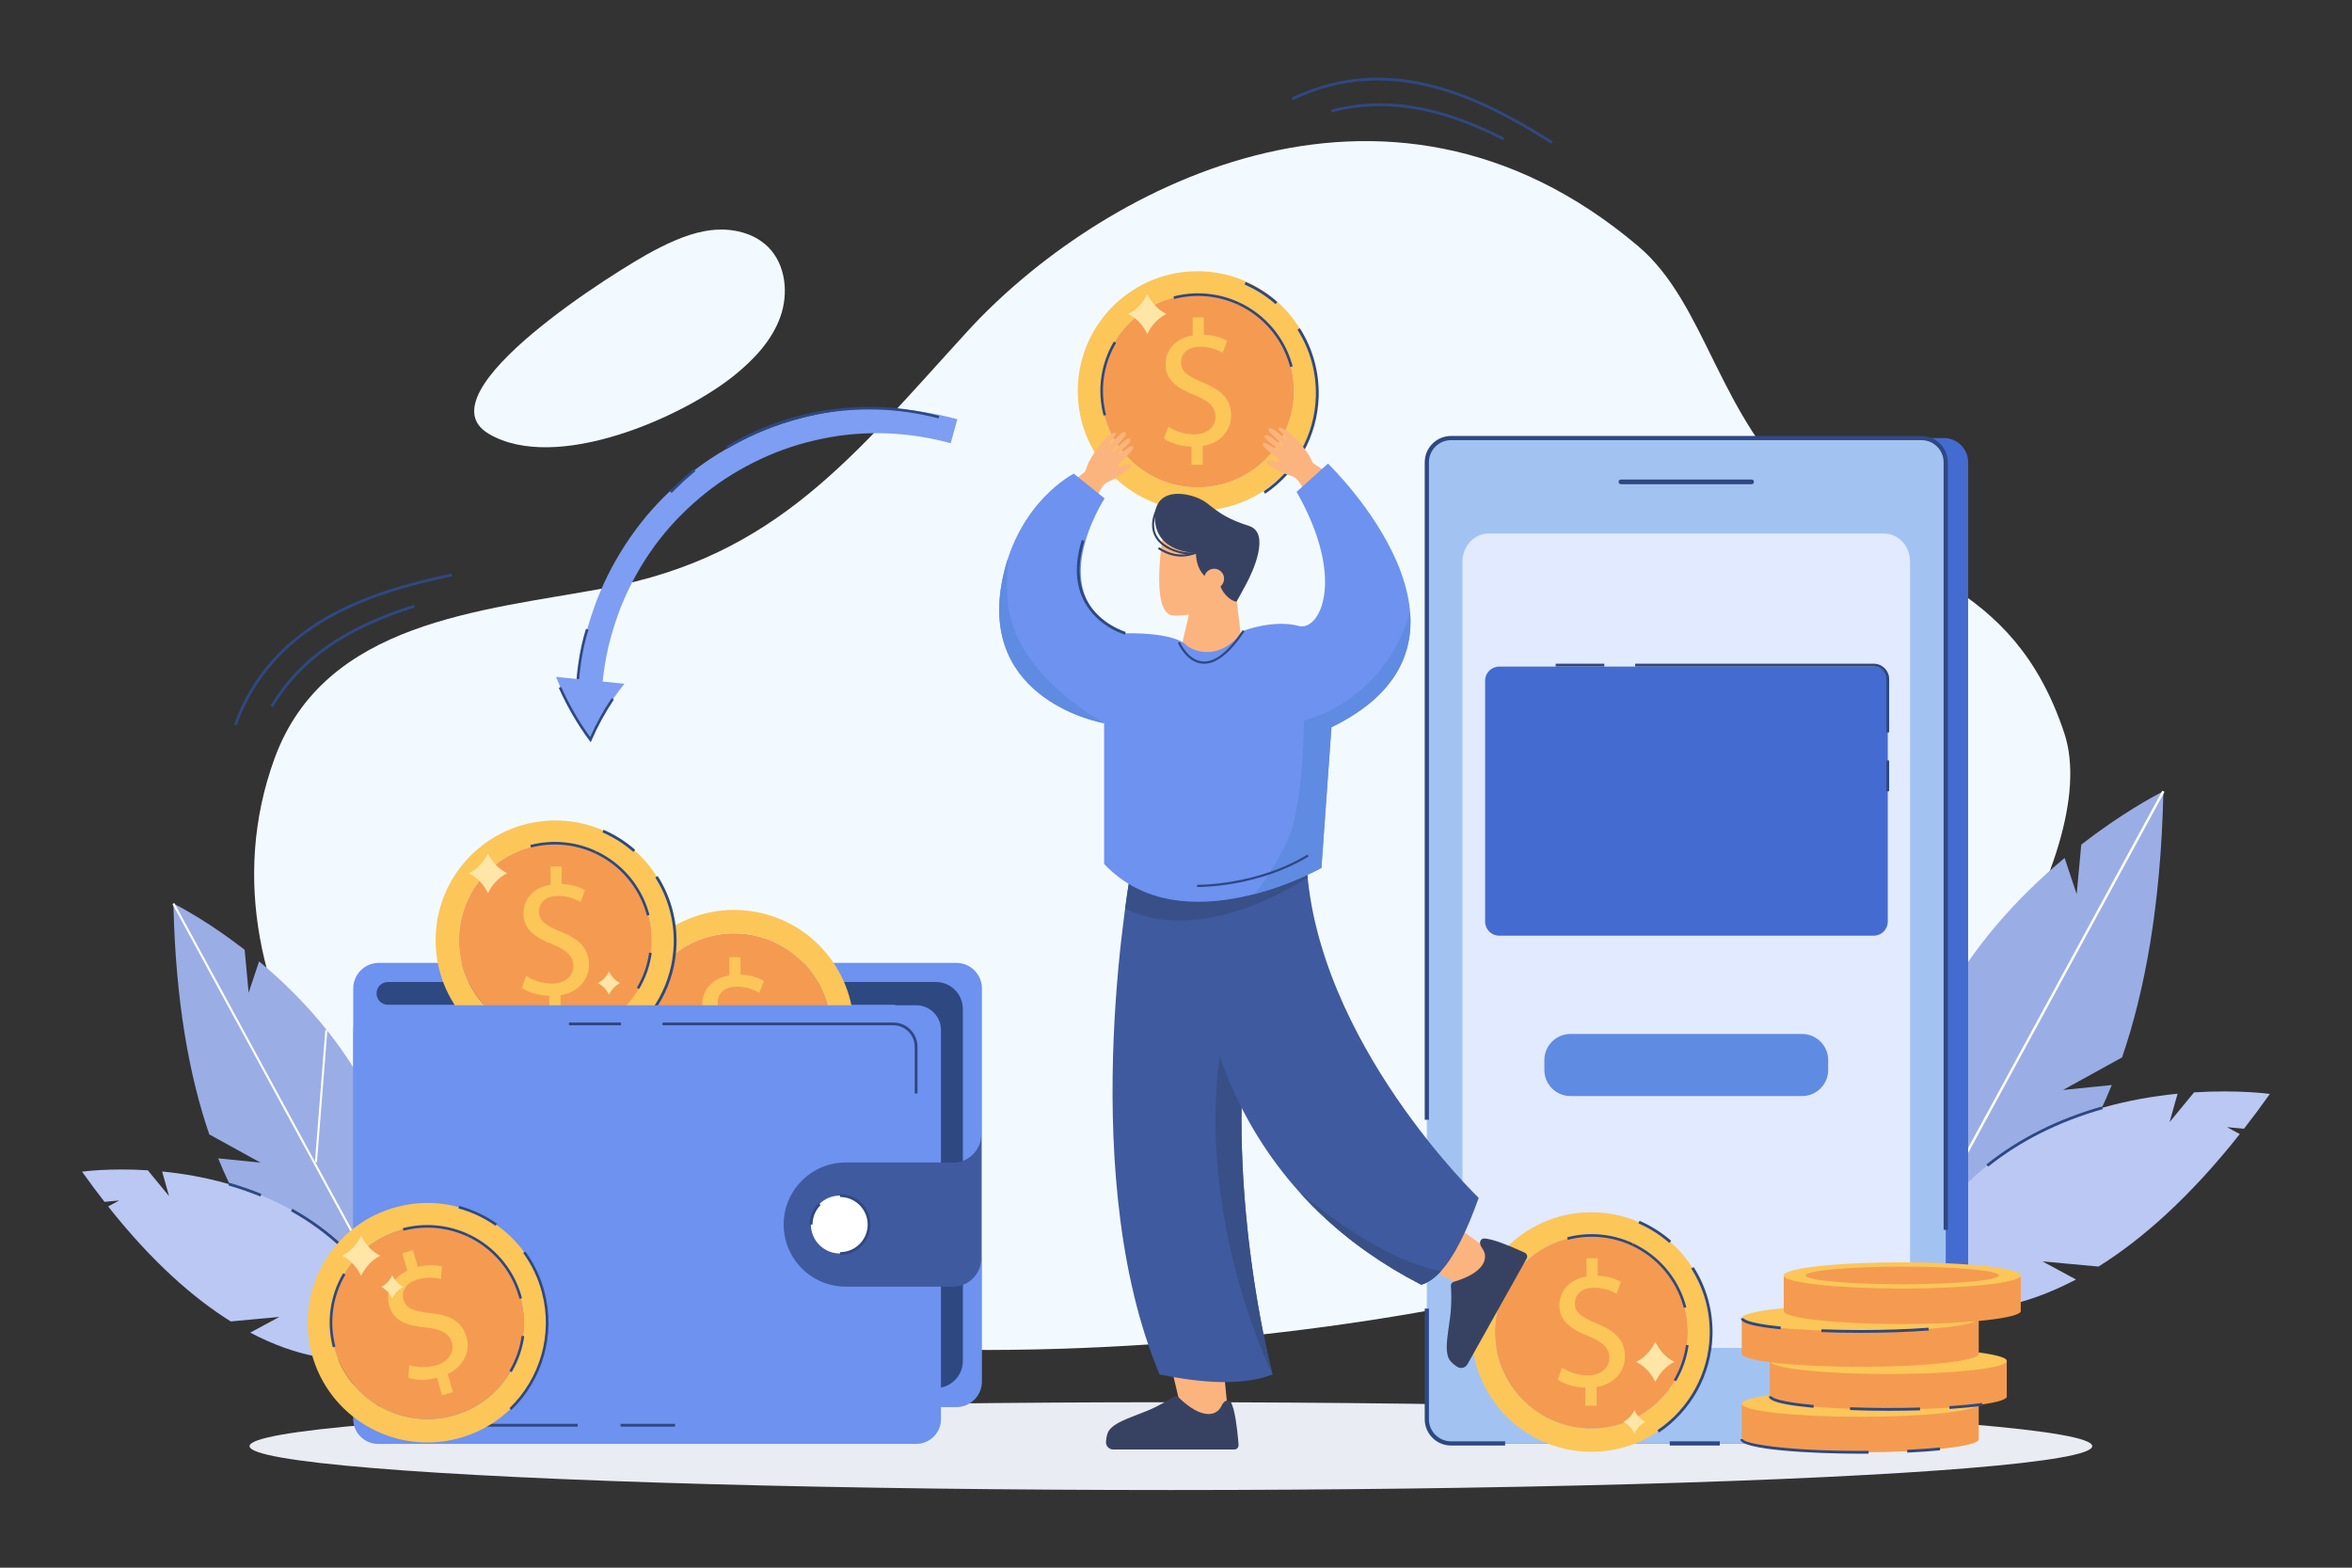 <?xml version="1.0" encoding="utf-8"?>
<!-- Generator: Adobe Illustrator 27.5.0, SVG Export Plug-In . SVG Version: 6.00 Build 0)  --><svg style="enable-background:new 0 0 900 600;" version="1.1" viewBox="0 0 900 600" x="0px" xml:space="preserve" xmlns="http://www.w3.org/2000/svg" xmlns:xlink="http://www.w3.org/1999/xlink" y="0px">
<rect x="0" y="0" width="900" height="600" fill="#333333" stroke="none"/>
<g id="Layer_2">


</g>
<g id="Layer_1">
<g>
<g>
<g>
<ellipse cx="448.046" cy="553.478" rx="352.561" ry="16.8" style="fill:#E9ECF2;"/>
</g>
</g>
<g>
<g>
<path d="M215.368,496.737c-61.182-18.968-144-113.855-110.345-206.361      c19.147-52.629,79.265-56.55,126.521-65.293c65.667-12.15,95.225-50.789,138.719-98.346      c48.598-53.137,158.976-115.212,256.605-32.504c26.292,22.273,30.478,65.345,64.403,95.582      c34.117,30.408,78.606,30.545,98.629,90.749c15.6,46.906-51.561,144.497-97.07,173.583      C608.659,507.94,353.333,539.509,215.368,496.737z" style="fill:#F3FAFF;"/>
</g>
</g>
<g>
<g>
<g>
<g>
<g>
<g>
<g>
<g>
<path d="M827.829,302.848c-0.008,0.348-0.017,0.688-0.025,1.036            c-0.977,42.534-7.068,75.41-15.792,100.818l-22.597,12.462l18.145-1.843l0.518-0.051            c-11.247,27.838-25.706,45.448-39.077,56.559c-8.317,6.932-16.217,11.341-22.656,14.127            c-0.425,0.187-0.841,0.365-1.257,0.535c-1.036,0.433-2.039,0.815-2.99,1.164h-12.071c-0.136-0.569-0.263-1.13-0.382-1.699            c-0.085-0.357-0.161-0.714-0.229-1.07c-0.11-0.467-0.204-0.943-0.297-1.41c-11.358-55.565,8.86-98.355,33.912-128.299            c0.068-0.102,0.153-0.195,0.246-0.297c8.716-10.389,18.018-19.233,26.759-26.513l4.613,13.83l1.758-18.944            c15.181-11.783,27.643-18.468,30.701-20.04C827.583,302.966,827.829,302.848,827.829,302.848z" style="fill:#9AADE5;"/>
</g>
</g>
</g>
</g>
</g>
</g>
<g>
<g>
<g>
<g>
<g>
<g>
<g>
<polygon points="828.245,303.068 827.803,303.884 800.373,354.353 799.88,355.245              792.405,369.006 792.15,369.465 768.305,413.333 768.271,413.392 729.415,484.886 728.829,485.957 727.903,487.655              726.849,487.655 727.767,485.957 729.117,483.476 767.464,412.925 768.177,411.617 827.107,303.213 827.43,302.618                         " style="fill:#FFFFFF;"/>
</g>
</g>
</g>
</g>
</g>
</g>
</g>
<g>
<g>
<g>
<g>
<g>
<g>

</g>
</g>
</g>
</g>
</g>
</g>
<g>
<g>
<g>
<g>
<g>
<g>

</g>
</g>
</g>
</g>
</g>
</g>
<g>
<g>
<g>
<g>
<g>
<g>

</g>
</g>
</g>
</g>
</g>
</g>
<g>
<g>
<g>
<g>
<g>
<g>
<path d="M724.695,496.805c0,0,27.828,14.975,69.689-7.105l-12.836-6.935l21.441,1.987            c16.424-10.255,34.697-26.238,54.082-50.716l-4.899-2.643l6.5,0.599c3.271-4.186,6.573-8.619,9.903-13.31            c0,0-11.865-1.682-29.01-0.602l-9.367,11.387l3.055-10.871C798.129,422.059,746.444,437.662,724.695,496.805z" style="fill:#BAC8F3;"/>
</g>
</g>
</g>
</g>
</g>
</g>
<g>
<g>
<g>
<g>
<g>
<g>
<g>

</g>
</g>
</g>
</g>
</g>
</g>
</g>
<g>
<g>
<g>
<g>
<g>
<g>

</g>
</g>
</g>
</g>
</g>
</g>
<g>
<g>
<g>
<g>
<g>
<g>

</g>
</g>
</g>
</g>
</g>
</g>
<g>
<g>
<g>
<g>
<g>
<g>
<g>
<path d="M760.773,446.511l-0.67-0.838c12.436-9.939,27.334-17.419,44.282-22.23l0.293,1.032             C787.869,429.248,773.097,436.661,760.773,446.511z" style="fill:#2E4882;"/>
</g>
</g>
</g>
</g>
</g>
</g>
</g>
</g>
<g>
<g>
<g>
<g>
<path d="M753.109,176.925v366.25c0,5.114-4.138,9.263-9.263,9.263H563.82         c-5.114,0-9.263-4.149-9.263-9.263v-366.25c0-5.125,4.149-9.263,9.263-9.263h180.027         C748.971,167.662,753.109,171.8,753.109,176.925z" style="fill:#446BD0;"/>
</g>
</g>
</g>
</g>
<g>
<g>
<g>
<g>
<path d="M744.533,176.925v366.25c0,5.114-4.138,9.263-9.263,9.263H555.243         c-5.114,0-9.263-4.149-9.263-9.263v-366.25c0-5.125,4.149-9.263,9.263-9.263H735.27         C740.394,167.662,744.533,171.8,744.533,176.925z" style="fill:#A2C3F2;"/>
</g>
</g>
</g>
</g>
<g>
<g>
<g>
<g>
<path d="M730.897,214.902v290.296c0,5.912-4.486,10.704-10.019,10.704H569.634         c-5.533,0-10.018-4.793-10.018-10.704V214.902c0-5.912,4.485-10.704,10.018-10.704h151.245         C726.412,204.198,730.897,208.99,730.897,214.902z" style="fill:#E1EAFF;"/>
</g>
</g>
</g>
</g>
<g>
<g>
<g>
<g>
<g>
<g>
<path d="M670.274,185.317h-50.03c-0.493,0-0.893-0.4-0.893-0.893c0-0.493,0.4-0.893,0.893-0.893           h50.03c0.493,0,0.893,0.4,0.893,0.893C671.167,184.917,670.767,185.317,670.274,185.317z" style="fill:#2E4882;"/>
</g>
</g>
</g>
</g>
</g>
</g>
<g>
<g>
<g>
<path d="M689.588,419.492h-88.662c-5.483,0-9.969-4.486-9.969-9.969v-3.818        c0-5.483,4.486-9.969,9.969-9.969h88.662c5.483,0,9.969,4.486,9.969,9.969v3.818        C699.557,415.006,695.071,419.492,689.588,419.492z" style="fill:#608BE2;"/>
</g>
</g>
</g>
<g>
<g>
<g>
<g>

</g>
</g>
</g>
</g>
<g>
<g>
<g>
<g>
<path d="M573.649,358.11h143.348c2.951,0,5.365-2.414,5.365-5.365v-92.256         c0-2.951-2.414-5.365-5.365-5.365H573.649c-2.951,0-5.365,2.414-5.365,5.365v92.256         C568.283,355.696,570.698,358.11,573.649,358.11z" style="fill:#446BD0;"/>
</g>
</g>
</g>
<g>
<g>
<g>
<g>
<g>
<g>

</g>
</g>
</g>
</g>
</g>
<g>
<g>
<g>
<g>
<g>

</g>
</g>
</g>
</g>
</g>
<g>
<g>
<g>
<g>
<g>

</g>
</g>
</g>
</g>
</g>
<g>
<g>
<g>
<g>
<g>

</g>
</g>
</g>
</g>
</g>
</g>
<g>
<g>
<g>
<g>
<g>
<g>

</g>
</g>
</g>
</g>
</g>
</g>
<g>
<g>
<g>
<g>
<g>
<g>

</g>
</g>
</g>
</g>
</g>
</g>
<g>
<g>
<g>
<g>
<g>

</g>
</g>
</g>
</g>
<g>
<g>
<g>
<g>

</g>
</g>
</g>
</g>
<g>
<g>
<g>
<g>

</g>
</g>
</g>
</g>
</g>
</g>
<g>
<g>
<g>
<g>
<g>
<path d="M745.337,470.709h-1.608V176.925c0-4.664-3.794-8.459-8.458-8.459H555.242          c-4.664,0-8.458,3.795-8.458,8.459v251.631h-1.608V176.925c0-5.551,4.516-10.067,10.067-10.067H735.27          c5.551,0,10.067,4.516,10.067,10.067V470.709z" style="fill:#2E4882;"/>
</g>
</g>
</g>
<g>
<g>
<g>
<path d="M575.945,553.243h-20.703c-5.551,0-10.067-4.517-10.067-10.068V500.82h1.608v42.355          c0,4.664,3.794,8.46,8.458,8.46h20.703V553.243z" style="fill:#2E4882;"/>
</g>
</g>
</g>
<g>
<g>
<g>
<rect height="1.608" style="fill:#2E4882;" width="19.162" x="638.925" y="551.635"/>
</g>
</g>
</g>
</g>
</g>
<g>
<g>
<g>
<g>
<g>
<path d="M757.2,550.823c0,2.766-20.316,5.018-45.371,5.018c-25.055,0-45.371-2.251-45.371-5.018          c0-0.054,0.011-0.096,0.021-0.15V537.11h90.689v13.53C757.189,550.705,757.2,550.758,757.2,550.823z" style="fill:#F49B51;"/>
</g>
</g>
<g>
<g>
<ellipse cx="711.826" cy="537.235" rx="45.369" ry="5.017" style="fill:#FCC659;"/>
</g>
</g>
</g>
<g>
<g>
<g>
<path d="M767.921,534.46c0,2.766-20.316,5.017-45.371,5.017c-25.055,0-45.371-2.251-45.371-5.017          c0-0.054,0.011-0.096,0.021-0.15v-13.562h90.689v13.53C767.91,534.342,767.921,534.396,767.921,534.46z" style="fill:#F49B51;"/>
</g>
</g>
<g>
<g>
<ellipse cx="722.547" cy="520.872" rx="45.369" ry="5.017" style="fill:#FCC659;"/>
</g>
</g>
</g>
<g>
<g>
<g>
<path d="M757.2,518.097c0,2.766-20.316,5.017-45.371,5.017c-25.055,0-45.371-2.251-45.371-5.017          c0-0.054,0.011-0.096,0.021-0.15v-13.562h90.689v13.53C757.189,517.979,757.2,518.033,757.2,518.097z" style="fill:#F49B51;"/>
</g>
</g>
<g>
<g>
<ellipse cx="711.826" cy="504.509" rx="45.369" ry="5.017" style="fill:#FCC659;"/>
</g>
</g>
</g>
<g>
<g>
<g>
<g>
<path d="M711.834,556.373c-18.454,0-45.908-1.479-45.908-5.554h1.072           c0,1.564,15.399,4.482,44.836,4.482c1.07,0,2.132-0.004,3.183-0.013l0.008,1.072           C713.972,556.369,712.906,556.373,711.834,556.373z" style="fill:#2E4882;"/>
</g>
</g>
</g>
<g>
<g>
<g>
<path d="M729.821,555.963l-0.05-1.07c4.594-0.221,8.806-0.521,12.521-0.895l0.107,1.066           C738.665,555.439,734.435,555.742,729.821,555.963z" style="fill:#2E4882;"/>
</g>
</g>
</g>
</g>
<g>
<g>
<g>
<g>
<path d="M693.925,538.804c-17.05-1.552-17.05-3.701-17.05-4.408h1.072           c0,0.522,2.888,2.14,16.074,3.34L693.925,538.804z" style="fill:#2E4882;"/>
</g>
</g>
</g>
<g>
<g>
<g>
<path d="M722.783,539.949c-5.101,0-10.11-0.093-14.889-0.276l0.042-1.072           c8.535,0.329,17.971,0.367,26.765,0.1l0.031,1.072C730.838,539.89,726.818,539.949,722.783,539.949z" style="fill:#2E4882;"/>
</g>
</g>
</g>
<g>
<g>
<g>
<path d="M745.995,539.244l-0.071-1.07c4.838-0.318,9.058-0.73,12.542-1.223l0.151,1.062           C755.106,538.509,750.86,538.923,745.995,539.244z" style="fill:#2E4882;"/>
</g>
</g>
</g>
</g>
<g>
<g>
<g>
<g>
<path d="M681.322,508.782c-15.121-1.542-15.121-3.49-15.121-4.222h1.072           c0,0.017,0.385,1.752,14.158,3.157L681.322,508.782z" style="fill:#2E4882;"/>
</g>
</g>
</g>
<g>
<g>
<g>
<path d="M712.107,510.113c-5.216,0-10.318-0.096-15.161-0.287l0.042-1.072           c4.83,0.191,9.917,0.287,15.119,0.287c9.311,0,18.253-0.31,25.86-0.896l0.082,1.068           C730.415,509.802,721.445,510.113,712.107,510.113z" style="fill:#2E4882;"/>
</g>
</g>
</g>
</g>
<g>
<g>
<g>
<path d="M773.281,501.734c0,2.766-20.316,5.017-45.371,5.017c-25.055,0-45.371-2.251-45.371-5.017          c0-0.054,0.011-0.096,0.021-0.15v-13.562h90.689v13.53C773.271,501.616,773.281,501.67,773.281,501.734z" style="fill:#F49B51;"/>
</g>
</g>
<g>
<g>
<ellipse cx="727.908" cy="488.146" rx="45.369" ry="5.017" style="fill:#FCC659;"/>
</g>
</g>
<g>
<g>
<path d="M764.862,488.146c0,1.863-16.545,3.374-36.954,3.374c-20.409,0-36.955-1.511-36.955-3.374          c0-1.864,16.545-3.374,36.955-3.374C748.317,484.772,764.862,486.283,764.862,488.146z" style="fill:#F49B51;"/>
</g>
</g>
</g>
</g>
<g>
<g>
<g>
<path d="M610.186,463.984c-25.298-0.691-46.364,19.262-47.055,44.57         c-0.691,25.298,19.262,46.374,44.57,47.056c25.298,0.691,46.374-19.262,47.055-44.57         C655.446,485.741,635.494,464.675,610.186,463.984z M645.82,510.799c-0.269,9.847-4.357,19.003-11.517,25.778         c-7.15,6.776-16.507,10.365-26.364,10.096c-20.327-0.557-36.422-17.544-35.865-37.88c0.269-9.847,4.348-19.003,11.507-25.778         c6.901-6.536,15.864-10.106,25.337-10.106c0.346,0,0.681,0.01,1.027,0.019c20.001,0.538,35.884,16.987,35.884,36.863         C645.83,510.128,645.83,510.463,645.82,510.799z" style="fill:#FCC659;"/>
</g>
</g>
<g>
<g>
<path d="M645.831,509.792c0,0.336,0,0.672-0.01,1.008c-0.269,9.847-4.357,19.003-11.517,25.779         c-7.15,6.776-16.508,10.365-26.365,10.097c-20.328-0.557-36.423-17.544-35.866-37.882         c0.269-9.847,4.348-19.003,11.508-25.779c6.901-6.536,15.865-10.106,25.338-10.106c0.346,0,0.681,0.01,1.027,0.019         C629.947,473.465,645.831,489.915,645.831,509.792z" style="fill:#F49B51;"/>
</g>
</g>
<g>
<g>
<g>
<path d="M606.609,538.009v-6.941c-3.986-0.068-8.109-1.306-10.514-3.023l1.649-4.604          c2.474,1.649,6.047,2.955,9.896,2.955c4.88,0,8.178-2.818,8.178-6.734c0-3.78-2.68-6.117-7.765-8.178          c-7.01-2.75-11.339-5.911-11.339-11.89c0-5.703,4.055-10.033,10.377-11.064v-6.941h4.26v6.666          c4.123,0.137,6.941,1.237,8.934,2.405l-1.719,4.535c-1.443-0.824-4.26-2.336-8.659-2.336c-5.292,0-7.285,3.161-7.285,5.91          c0,3.574,2.543,5.36,8.522,7.834c7.078,2.887,10.652,6.46,10.652,12.576c0,5.429-3.78,10.515-10.858,11.683v7.147H606.609z" style="fill:#FCC659;"/>
</g>
</g>
</g>
<g>
<g>
<path d="M644.315,500.565c-0.077-0.3-0.163-0.599-0.249-0.896         c-2.926-10.114-10.055-18.438-19.576-22.896l0.424-0.906c9.782,4.582,17.107,13.134,20.096,23.465         c0.105,0.368,0.194,0.675,0.274,0.984L644.315,500.565z" style="fill:#2E4882;"/>
</g>
</g>
<g>
<g>
<path d="M624.49,476.772c-7.656-3.587-16.374-4.388-24.55-2.262l-0.252-0.967         c8.401-2.188,17.359-1.361,25.226,2.322L624.49,476.772z" style="fill:#2E4882;"/>
</g>
</g>
<g>
<g>
<path d="M641.329,528.657l-0.861-0.506c2.452-4.172,4.03-8.684,4.689-13.41l0.99,0.139         C645.47,519.736,643.849,524.372,641.329,528.657z" style="fill:#2E4882;"/>
</g>
</g>
<g>
<g>
<g>
<path d="M638.772,475.713c-3.542-3.103-7.519-5.623-11.823-7.49l0.427-0.984          c4.406,1.912,8.477,4.492,12.102,7.668L638.772,475.713z" style="fill:#2E4882;"/>
</g>
</g>
</g>
<g>
<g>
<g>
<path d="M634.81,548.284l-0.599-0.89c12.132-8.168,19.612-21.762,20.008-36.364          c0.246-9.074-2.189-17.9-7.045-25.524l0.905-0.576c4.97,7.805,7.465,16.84,7.213,26.129          C654.885,526.007,647.228,539.922,634.81,548.284z" style="fill:#2E4882;"/>
</g>
</g>
</g>
</g>
</g>
<g>
<g>
<g>
<g>
<path d="M722.897,280.332h-1.072v-20.413c0-2.663-2.166-4.829-4.829-4.829h-91.301v-1.072h91.301         c3.254,0,5.901,2.647,5.901,5.901V280.332z" style="fill:#2E4882;"/>
</g>
</g>
</g>
<g>
<g>
<g>
<rect height="11.806" style="fill:#2E4882;" width="1.072" x="721.825" y="291.053"/>
</g>
</g>
</g>
<g>
<g>
<g>
<rect height="1.072" style="fill:#2E4882;" width="18.614" x="595.288" y="254.017"/>
</g>
</g>
</g>
</g>
</g>
<g>
<g>
<path d="M281.137,143.549c7.417-6.017,14.245-13.268,17.456-22.262c3.211-8.995,2.107-20.002-4.66-26.742      c-5.518-5.495-13.897-7.35-21.635-6.476c-7.738,0.874-14.986,4.157-21.893,7.753c-13.214,6.881-90.073,54.534-63.354,70.228      C212.773,181.159,261.262,159.674,281.137,143.549z" style="fill:#F3FAFF;"/>
</g>
</g>
<g>
<g>
<g>
<g>
<path d="M104.4,270.654l-0.919-0.552c10.841-18.082,28.304-30.351,54.956-38.608l0.317,1.024        C132.369,240.693,115.098,252.811,104.4,270.654z" style="fill:#2E4882;"/>
</g>
</g>
</g>
<g>
<g>
<g>
<path d="M90.517,277.694l-1.007-0.366c13.993-38.462,49.911-50.802,83.2-57.799l0.221,1.049        C139.929,227.515,104.33,239.726,90.517,277.694z" style="fill:#2E4882;"/>
</g>
</g>
</g>
<g>
<g>
<g>
<path d="M575.109,53.671c-24.595-12.574-45.42-15.96-65.537-10.66l-0.273-1.036        c20.386-5.373,41.453-1.96,66.298,10.741L575.109,53.671z" style="fill:#2E4882;"/>
</g>
</g>
</g>
<g>
<g>
<g>
<path d="M593.593,55.023c-28.464-18.08-62.472-34.201-98.875-16.668l-0.465-0.966        c36.875-17.758,71.2-1.509,99.916,16.73L593.593,55.023z" style="fill:#2E4882;"/>
</g>
</g>
</g>
</g>
<g>
<g>
<g>
<path d="M459.483,103.826c-25.299-0.691-46.365,19.262-47.056,44.57       c-0.691,25.298,19.262,46.374,44.57,47.055c25.298,0.691,46.374-19.262,47.055-44.57       C504.744,125.583,484.791,104.517,459.483,103.826z M495.118,150.642c-0.269,9.847-4.357,19.003-11.517,25.778       c-7.15,6.776-16.507,10.365-26.364,10.096c-20.327-0.557-36.422-17.544-35.865-37.88c0.269-9.847,4.348-19.003,11.507-25.778       c6.9-6.536,15.864-10.106,25.337-10.106c0.346,0,0.681,0.01,1.027,0.019c20.001,0.537,35.884,16.987,35.884,36.863       C495.128,149.97,495.128,150.306,495.118,150.642z" style="fill:#FCC659;"/>
</g>
</g>
<g>
<g>
<path d="M495.129,149.634c0,0.336,0,0.672-0.01,1.008c-0.269,9.847-4.357,19.003-11.517,25.779       c-7.15,6.776-16.508,10.365-26.365,10.097c-20.328-0.557-36.423-17.544-35.866-37.882c0.269-9.847,4.348-19.003,11.507-25.779       c6.901-6.536,15.865-10.106,25.338-10.106c0.346,0,0.682,0.01,1.027,0.019C479.245,113.307,495.129,129.758,495.129,149.634z" style="fill:#F49B51;"/>
</g>
</g>
<g>
<g>
<g>
<path d="M455.906,177.852v-6.941c-3.986-0.068-8.109-1.306-10.514-3.023l1.65-4.604        c2.474,1.649,6.047,2.955,9.896,2.955c4.88,0,8.178-2.818,8.178-6.734c0-3.78-2.68-6.117-7.765-8.178        c-7.01-2.749-11.339-5.911-11.339-11.89c0-5.703,4.055-10.033,10.377-11.064v-6.941h4.26v6.666        c4.123,0.137,6.941,1.237,8.934,2.405l-1.719,4.535c-1.443-0.824-4.26-2.336-8.659-2.336c-5.292,0-7.285,3.161-7.285,5.91        c0,3.574,2.543,5.36,8.522,7.834c7.078,2.887,10.652,6.46,10.652,12.576c0,5.429-3.78,10.515-10.858,11.683v7.147H455.906z" style="fill:#FCC659;"/>
</g>
</g>
</g>
<g>
<g>
<g>
<path d="M493.678,140.483c-0.082-0.316-0.173-0.63-0.264-0.944        c-2.912-10.067-10.041-18.391-19.562-22.851l0.424-0.905c9.783,4.581,17.107,13.134,20.095,23.464        c0.097,0.337,0.19,0.659,0.274,0.984L493.678,140.483z" style="fill:#2E4882;"/>
</g>
</g>
<g>
<g>
<path d="M473.852,116.688c-7.658-3.586-16.376-4.389-24.55-2.26l-0.252-0.968        c8.4-2.187,17.358-1.362,25.226,2.323L473.852,116.688z" style="fill:#2E4882;"/>
</g>
</g>
<g>
<g>
<path d="M422.276,159.047c-2.514-9.672-1.113-19.737,3.944-28.341l0.862,0.507        c-4.922,8.373-6.285,18.169-3.839,27.582L422.276,159.047z" style="fill:#2E4882;"/>
</g>
</g>
</g>
<g>
<g>
<g>
<g>
<path d="M488.069,116.388c-3.542-3.104-7.52-5.624-11.822-7.491l0.426-0.983         c4.405,1.91,8.477,4.49,12.103,7.668L488.069,116.388z" style="fill:#2E4882;"/>
</g>
</g>
</g>
<g>
<g>
<g>
<path d="M484.108,188.958l-0.599-0.889c12.133-8.169,19.612-21.763,20.009-36.365         c0.246-9.074-2.19-17.9-7.045-25.524l0.905-0.576c4.97,7.806,7.464,16.841,7.213,26.129         C504.184,166.681,496.527,180.597,484.108,188.958z" style="fill:#2E4882;"/>
</g>
</g>
</g>
</g>
<g>
<g>
<g>
<g>
<path d="M451.878,248.366l4.06-17.4l16.576-6.901l2.951,24.301c0,0-2.459,15.787-17.707,21.443         C442.509,275.466,451.878,248.366,451.878,248.366z" style="fill:#FCB47E;"/>
</g>
</g>
</g>
</g>
<g>
<g>
<g>
<g>
<path d="M445.355,202.617c0,0-5.902,32.709,3.689,32.955c9.591,0.246,17.461-3.443,19.429-5.656         c1.967-2.213,3.443-13.035,3.443-13.035s1.23-14.018-4.673-16.724C461.341,197.452,448.552,192.78,445.355,202.617z" style="fill:#FCB47E;"/>
</g>
</g>
</g>
</g>
<g>
<g>
<g>
<g>
<path d="M476.914,223.426c-1.885,3.48-3.746,6.887-3.746,6.887c-2.803-0.44-5.904-3.943-6.452-6.96         c0,0-8.816-0.824-9.125-11.735c0,0-15.311,0.102-15.674-13.187c-0.375-13.278,14.936-9.859,20.013-5.804         c5.066,4.055,8.144,6.122,16.038,8.666C486.27,203.975,479.332,218.962,476.914,223.426z" style="fill:#374263;"/>
</g>
</g>
</g>
</g>
<g>
<g>
<g>
<g>
<g>
<g>
<path d="M469.752,539.372l-1.886-19.332h-20.432l4.438,18.771c0,0,2.367,6.294,9.235,6.062           C467.713,544.65,469.752,539.372,469.752,539.372z" style="fill:#FCB47E;"/>
</g>
</g>
</g>
</g>
</g>
</g>
<g>
<g>
<g>
<g>
<g>
<path d="M570.361,478.901l-15.693-11.445l-13.585,15.261l20.107,10.195c0,0,2.493,0.493,7.532-3.896          C573.705,484.675,570.361,478.901,570.361,478.901z" style="fill:#FCB47E;"/>
</g>
</g>
</g>
</g>
</g>
<g>
<g>
<g>
<g>
<g>
<g>
<path d="M486.95,526.064c-11.825,4.471-26.942,3.249-43.227,0c-0.472-1.136-0.943-2.273-1.394-3.42           c-31.037-78.445-9.059-192.388-9.059-192.388h48.813l-1.104,37.663c-2.144,9.949-3.613,20.027-4.556,30.019           C470.226,463.636,486.95,526.064,486.95,526.064z" style="fill:#3F5A9F;"/>
</g>
</g>
</g>
</g>
</g>
<g>
<g>
<path d="M486.94,526.032c-0.761-1.533-28.561-58.022-20.284-121.747l8.813,7.097        C472.488,471.044,486.543,524.531,486.94,526.032z" style="fill:#385087;"/>
</g>
</g>
</g>
<g>
<g>
<g>
<g>
<g>
<g>
<path d="M565.825,458.469c-4.481,12.576-9.252,22.343-14.441,28.046           c-2.412,2.648-4.91,4.428-7.515,5.2c-7.483-3.838-14.334-7.998-20.595-12.415c-0.858-0.59-1.694-1.19-2.53-1.801           c-1.115-0.815-2.208-1.64-3.27-2.466c-0.493-0.375-0.976-0.75-1.447-1.136c-0.965-0.751-1.908-1.522-2.83-2.284           c-0.826-0.686-1.64-1.383-2.434-2.069c-4.213-3.645-8.094-7.397-11.675-11.246c-0.343-0.365-0.686-0.74-1.018-1.104           c-0.247-0.268-0.493-0.547-0.74-0.815l-0.011-0.011c-49.231-54.72-40.193-126.111-40.193-126.111h42.82           C503.611,398.71,565.825,458.469,565.825,458.469z" style="fill:#3F5A9F;"/>
</g>
</g>
</g>
</g>
</g>
</g>
<g>
<g>
<g>
<g>
<path d="M509.546,182.049c-3.655-2.666-6.202-4.138-6.817-4.579c-0.777-0.557-0.961-1.942-1.87-3.336         c-2.091-3.206-6.439-8.875-10.934-10.451c-0.577-0.205-1.023,0.406-0.401,1.067c1.096,1.214,3.177,2.952,2.857,3.243         c-0.69,0.58-5.557-5.275-6.93-3.917c-1.032,1.028,6.016,6.25,5.741,6.579c-0.551,0.658-5.855-5.325-7.147-3.973         c-1.227,1.284,5.143,4.639,4.867,5.203c-0.287,0.583-4.701-3.074-5.57-2.243c-1.318,1.259,6.636,6.192,6.423,6.922         c-0.285,1.185-4.396-1.286-5.007,0.108c-0.601,1.308,5.16,3.783,6.249,4.33c2.516,1.263,4.349,0.715,6.362,3.851         c1.106,1.723,2.202,3.438,3.281,5.166L509.546,182.049z" style="fill:#FCB47E;"/>
</g>
</g>
</g>
</g>
<g>
<g>
<g>
<g>
<path d="M408.696,185.958c3.349-3.041,5.724-4.777,6.289-5.282c0.713-0.637,0.748-2.034,1.503-3.517         c1.737-3.411,5.454-9.513,9.755-11.56c0.552-0.266,1.061,0.294,0.513,1.018c-0.96,1.324-2.843,3.275-2.494,3.53         c0.748,0.503,4.961-5.839,6.472-4.635c1.136,0.912-5.314,6.857-5.005,7.155c0.618,0.595,5.253-5.92,6.681-4.714         c1.357,1.145-4.617,5.162-4.283,5.693c0.348,0.549,4.345-3.559,5.299-2.825c1.445,1.111-5.936,6.866-5.647,7.569         c0.41,1.148,4.234-1.748,4.99-0.427c0.738,1.236-4.726,4.313-5.751,4.973c-2.366,1.525-4.247,1.176-5.914,4.509         c-0.916,1.832-1.822,3.653-2.71,5.487L408.696,185.958z" style="fill:#FCB47E;"/>
</g>
</g>
</g>
</g>
<g>
<g>
<g>
<path d="M500.384,335.842c-3.817,2.434-10.507,6.368-18.751,9.778        c-7.387,3.045-16.028,5.682-24.98,6.465c-8.695,0.761-17.69-0.236-26.127-4.299c0.536-3.999,1.051-7.397,1.479-10.11        c7.741,4.095,16.135,5.821,24.465,6.057c8.791,0.257,17.507-1.147,25.312-3.184c7.13-1.855,13.498-4.235,18.44-6.358        C500.266,334.738,500.319,335.295,500.384,335.842z" style="fill:#385087;"/>
</g>
</g>
</g>
<g>
<g>
<g>
<path d="M422.491,330.653v-53.867c0,0-48.407-8.216-38.904-55.09        c6.038-29.783,27.305-40.416,27.305-40.416l11.793,9.473c0,0-25.065,38.313,7.927,51.62c0,0,18.56-0.58,23.393,4.64        c0,0,10.633,8.507,21.846-5.607c0,0,11.407-4.447,21.13-1.834c8.002,2.15,18.31-17.693-0.83-51.333l11.987-10.827        c0,0,70.18,67.473,1.353,100.919l-3.842,53.819C505.648,332.151,452.375,362.362,422.491,330.653z" style="fill:#6D92F0;"/>
</g>
</g>
</g>
<g>
<g>
<g>
<circle cx="464.589" cy="221.493" r="3.818" style="fill:#FCB47E;"/>
</g>
</g>
</g>
<g>
<g>
<g>
<g>
<g>
<g>

</g>
</g>
</g>
</g>
</g>
</g>
<g>
<g>
<g>

</g>
</g>
</g>
<g>
<g>
<g>
<path d="M460.764,254.031c-0.254,0-0.507-0.012-0.759-0.035c-6.089-0.562-9.165-7.674-9.293-7.977        l0.784-0.332c0.029,0.07,3.01,6.949,8.591,7.461c4.689,0.434,9.868-3.599,15.408-11.977l0.711,0.47        C470.765,249.868,465.574,254.031,460.764,254.031z" style="fill:#2E4882;"/>
</g>
</g>
</g>
<g>
<g>
<path d="M422.496,276.791c0,0-48.416-8.223-38.906-55.095c0.515-2.562,1.147-4.996,1.876-7.28       c0.118-0.129,0.247-0.257,0.365-0.375c-0.804,10.582-1.182,19.849,3.506,29.869       C399.14,264.866,423.164,276.735,422.496,276.791z" style="fill:#608BE2;"/>
</g>
</g>
<g>
<g>
<path d="M509.486,278.335l-3.838,53.819c0,0-11.064,6.283-25.945,10.11       c2.573-1.951,13.4-18.508,15.215-26.875c3.254-15.006,3.658-23.646,4.076-39.642c16.017-4.16,34.273-18.271,40.554-41.819       C540.973,249.988,534.155,266.338,509.486,278.335z" style="fill:#608BE2;"/>
</g>
</g>
<g>
<g>
<g>
<path d="M458.302,339.49c-0.15,0-0.234-0.001-0.247-0.001l0.017-0.852        c0.227-0.002,22.729,0.315,42.206-11.562l0.444,0.728C482.133,339.137,460.827,339.49,458.302,339.49z" style="fill:#2E4882;"/>
</g>
</g>
</g>
<g>
<g>
<path d="M551.383,486.515c-2.412,2.648-4.91,4.428-7.515,5.2c-7.483-3.838-14.334-7.998-20.595-12.415       c-0.858-0.59-1.694-1.19-2.53-1.801c-1.115-0.815-2.208-1.64-3.27-2.466c-0.493-0.375-0.976-0.75-1.447-1.136       c-0.965-0.751-1.908-1.522-2.83-2.284c-0.826-0.686-1.64-1.383-2.434-2.069c-4.213-3.645-8.094-7.397-11.675-11.246       c-0.343-0.365-0.686-0.74-1.018-1.104c-0.247-0.268-0.493-0.547-0.74-0.815C526.607,480.575,545.337,485.518,551.383,486.515z" style="fill:#385087;"/>
</g>
</g>
<g>
<g>

</g>
</g>
<g>
<g>
<g>
<g>
<g>
<g>
<g>
<path d="M472.338,554.765h-46.346c-1.614,0-2.904-1.366-2.782-2.975            c0.001-0.019,0.003-0.039,0.004-0.059c0.032-0.354,0.075-0.718,0.129-1.083c0.161-1.233,0.493-2.466,1.072-3.238            c2.198-2.916,6.465-4.245,14.066-7.258c4.771-1.898,8.823-4.417,10.603-5.596c0.579-0.386,1.329-0.289,1.833,0.193            c9.167,8.963,14.795,7.054,16.478,3.356c1.286-2.82,3.109-2.23,3.613-1.404c1.544,2.584,2.391,10.153,2.734,13.948            c0.043,0.407,0.075,0.783,0.096,1.083c0.054,0.708,0.086,1.136,0.086,1.136            C474.096,553.853,473.335,554.765,472.338,554.765z" style="fill:#374263;"/>
</g>
</g>
</g>
</g>
</g>
</g>
<g>
<g>
<g>

</g>
</g>
<g>
<g>

</g>
</g>
<g>
<g>

</g>
</g>
</g>
<g>
<g>
<g>

</g>
</g>
<g>
<g>

</g>
</g>
</g>
</g>
<g>
<g>
<g>
<g>
<g>
<g>
<g>
<path d="M584.179,481.69l-22.644,40.438c-0.789,1.409-2.613,1.867-3.957,0.972            c-0.014-0.009-0.027-0.018-0.041-0.027c-0.3-0.204-0.59-0.418-0.89-0.643c-0.986-0.75-1.908-1.64-2.294-2.52            c-1.469-3.345-0.547-7.708,0.536-15.824c0.675-5.092,0.45-9.842,0.3-11.986c-0.054-0.686,0.397-1.297,1.061-1.501            c12.297-3.624,13.38-9.456,10.978-12.737c-1.833-2.498-0.429-3.806,0.536-3.838c3.013-0.086,10.024,2.862,13.498,4.428            c0.386,0.161,0.729,0.311,1.008,0.439c0.643,0.3,1.029,0.483,1.029,0.483C584.254,479.707,584.661,480.811,584.179,481.69            z" style="fill:#374263;"/>
</g>
</g>
</g>
</g>
</g>
</g>
<g>
<g>
<g>

</g>
</g>
<g>
<g>

</g>
</g>
<g>
<g>

</g>
</g>
</g>
<g>
<g>
<g>

</g>
</g>
<g>
<g>

</g>
</g>
</g>
</g>
<g>
<g>
<g>
<path d="M430.464,242.889c-0.418-0.119-10.31-3.019-15.447-12.471        c-3.544-6.52-3.901-14.508-1.061-23.739l1.025,0.315c-2.751,8.94-2.424,16.645,0.972,22.901        c4.914,9.054,14.706,11.935,14.805,11.963L430.464,242.889z" style="fill:#2E4882;"/>
</g>
</g>
</g>
<g>
<g>
<path d="M455.555,212.242c-3.73,0-9.598-1.592-12.668-5.424c-1.901-2.372-3.45-6.56-0.033-13.035       l0.711,0.375c-2.58,4.889-2.597,8.979-0.051,12.157c3.559,4.441,11.069,5.707,13.97,4.915l0.211,0.776       C457.129,212.161,456.396,212.242,455.555,212.242z" style="fill:#374263;"/>
</g>
</g>
<g>
<g>
<path d="M452.107,213.019c-2.576,0-5.665-0.708-9.027-2.927l0.443-0.671       c8.786,5.8,15.526,0.798,15.593,0.746l0.488,0.64C459.558,210.84,456.623,213.019,452.107,213.019z" style="fill:#374263;"/>
</g>
</g>
</g>
<g>
<g>
<g>
<g>
<g>
<g>
<g>
<path d="M66.358,345.808c0.007,0.302,0.015,0.597,0.022,0.899           c0.848,36.899,6.132,65.419,13.7,87.461l19.603,10.811l-15.741-1.599l-0.45-0.044c9.757,24.15,22.3,39.427,33.9,49.066           c7.215,6.013,14.068,9.838,19.654,12.255c0.368,0.162,0.73,0.317,1.091,0.464c0.899,0.376,1.769,0.707,2.594,1.01h10.472           c0.118-0.494,0.229-0.98,0.332-1.474c0.074-0.31,0.14-0.619,0.199-0.929c0.096-0.405,0.177-0.818,0.258-1.223           c9.853-48.204-7.686-85.324-29.419-111.301c-0.059-0.088-0.133-0.169-0.214-0.258c-7.561-9.013-15.631-16.684-23.214-23           l-4.002,11.997l-1.525-16.434c-13.169-10.221-23.98-16.021-26.633-17.385C66.571,345.911,66.358,345.808,66.358,345.808z" style="fill:#9AADE5;"/>
</g>
</g>
</g>
</g>
</g>
</g>
<g>
<g>
<g>
<g>
<g>
<g>
<g>
<polygon points="65.996,345.999 66.38,346.707 90.176,390.489 90.603,391.263 97.088,403.201             97.31,403.599 117.996,441.655 118.025,441.707 151.733,503.728 152.242,504.657 153.045,506.131 153.959,506.131             153.163,504.657 151.991,502.505 118.725,441.302 118.106,440.167 66.984,346.125 66.704,345.609           " style="fill:#FFFFFF;"/>
</g>
</g>
</g>
</g>
</g>
</g>
</g>
<g>
<g>
<g>
<g>
<g>
<g>

</g>
</g>
</g>
</g>
</g>
</g>
<g>
<g>
<g>
<g>
<g>
<g>

</g>
</g>
</g>
</g>
</g>
</g>
<g>
<g>
<g>
<g>
<g>
<g>
<polygon points="121.286,444.845 125.26,394.323 124.484,394.265 120.509,444.788          " style="fill:#FFFFFF;"/>
</g>
</g>
</g>
</g>
</g>
</g>
<g>
<g>
<g>
<g>
<g>
<g>
<path d="M156.214,516.205c0,0-24.141,12.991-60.456-6.164l11.136-6.017l-18.6,1.724           c-14.248-8.896-30.101-22.762-46.917-43.997l4.25-2.292l-5.639,0.519c-2.837-3.632-5.702-7.477-8.591-11.547           c0,0,10.293-1.459,25.166-0.522l8.126,9.879l-2.651-9.431C92.51,451.362,137.347,464.898,156.214,516.205z" style="fill:#BAC8F3;"/>
</g>
</g>
</g>
</g>
</g>
</g>
<g>
<g>
<g>
<g>
<g>
<g>
<g>

</g>
</g>
</g>
</g>
</g>
</g>
</g>
<g>
<g>
<g>
<g>
<g>
<g>

</g>
</g>
</g>
</g>
</g>
</g>
<g>
<g>
<g>
<g>
<g>
<g>

</g>
</g>
</g>
</g>
</g>
</g>
</g>
<g>
<g>
<g>
<path d="M365.934,538.547H144.972c-5.414,0-9.802-4.389-9.802-9.802V378.32       c0-5.414,4.389-9.802,9.802-9.802h220.962c5.414,0,9.802,4.389,9.802,9.802v150.425       C375.736,534.158,371.348,538.547,365.934,538.547z" style="fill:#6D92F0;"/>
</g>
</g>
</g>
<g>
<g>
<g>
<g>
<path d="M368.441,386.169v134.737c0,5.703-4.623,10.327-10.327,10.327h-15.586V384.569H148.446        c-2.41,0-4.364-1.954-4.364-4.363l0,0c0-2.41,1.954-4.363,4.364-4.363h209.668        C363.817,375.842,368.441,380.466,368.441,386.169z" style="fill:#2E4882;"/>
</g>
</g>
</g>
</g>
<g>
<g>
<g>
<path d="M309.488,370.73c0.213,0.26,0.425,0.52,0.63,0.786c6.025,7.794,8.654,17.47,7.4,27.248       c-1.247,9.772-6.22,18.473-14.021,24.504c-16.09,12.435-39.303,9.471-51.744-6.627c-6.025-7.794-8.662-17.464-7.407-27.242       c1.206-9.428,5.886-17.866,13.22-23.861c0.267-0.219,0.534-0.424,0.807-0.635C274.198,352.659,296.907,355.341,309.488,370.73z       " style="fill:#F49B51;"/>
</g>
</g>
</g>
<g>
<g>
<path d="M278.615,422.78v-6.941c-3.986-0.068-8.109-1.306-10.514-3.023l1.65-4.604      c2.474,1.649,6.047,2.955,9.896,2.955c4.88,0,8.178-2.818,8.178-6.734c0-3.78-2.68-6.117-7.765-8.178      c-7.01-2.749-11.339-5.911-11.339-11.89c0-5.703,4.055-10.033,10.377-11.064v-6.941h4.26v6.666      c4.123,0.137,6.941,1.237,8.934,2.405l-1.718,4.535c-1.443-0.824-4.26-2.336-8.659-2.336c-5.291,0-7.285,3.161-7.285,5.91      c0,3.574,2.543,5.36,8.522,7.834c7.078,2.886,10.652,6.46,10.652,12.576c0,5.429-3.78,10.515-10.858,11.683v7.147H278.615z" style="fill:#FCC659;"/>
</g>
</g>
<g>
<g>
<g>
<path d="M292.534,349.746c-24.482-6.412-49.525,8.242-55.939,32.734       c-6.412,24.482,8.24,49.534,32.734,55.939c24.482,6.412,49.534-8.24,55.939-32.734       C331.68,381.203,317.026,356.159,292.534,349.746z M316.621,403.424c-2.495,9.529-8.554,17.519-17.064,22.494       c-8.501,4.977-18.428,6.35-27.967,3.853c-19.671-5.153-31.493-25.348-26.337-45.029c2.495-9.529,8.545-17.521,17.055-22.496       c8.203-4.8,17.743-6.244,26.969-4.095c0.336,0.078,0.661,0.164,0.996,0.252c19.357,5.06,31.095,24.684,26.587,44.042       C316.783,402.772,316.706,403.099,316.621,403.424z" style="fill:#FCC659;"/>
</g>
</g>
</g>
<g>
<path d="M213.766,314.031c-25.298-0.691-46.364,19.262-47.055,44.57     c-0.691,25.298,19.262,46.374,44.57,47.055c25.299,0.691,46.374-19.262,47.056-44.57     C259.027,335.788,239.074,314.722,213.766,314.031z M249.4,360.846c-0.269,9.847-4.357,19.003-11.517,25.778     c-7.15,6.776-16.507,10.365-26.364,10.096c-20.327-0.557-36.422-17.544-35.865-37.88c0.269-9.847,4.348-19.003,11.507-25.778     c6.9-6.536,15.864-10.106,25.337-10.106c0.345,0,0.681,0.01,1.027,0.019c20.001,0.537,35.884,16.987,35.884,36.863     C249.41,360.175,249.41,360.51,249.4,360.846z" style="fill:#FCC659;"/>
</g>
<g>
<g>
<g>
<path d="M241.075,336.485c0.213,0.26,0.425,0.52,0.63,0.786c6.025,7.794,8.654,17.47,7.4,27.248       c-1.247,9.772-6.22,18.473-14.021,24.504c-16.09,12.435-39.303,9.471-51.744-6.627c-6.025-7.794-8.662-17.464-7.407-27.242       c1.206-9.428,5.886-17.866,13.22-23.861c0.268-0.219,0.534-0.424,0.807-0.635C205.785,318.415,228.494,321.097,241.075,336.485       z" style="fill:#F49B51;"/>
</g>
</g>
</g>
<g>
<g>
<path d="M210.189,388.056v-6.941c-3.986-0.068-8.109-1.306-10.514-3.023l1.65-4.604      c2.474,1.649,6.047,2.955,9.896,2.955c4.88,0,8.178-2.818,8.178-6.734c0-3.78-2.68-6.117-7.765-8.178      c-7.01-2.75-11.339-5.911-11.339-11.89c0-5.703,4.055-10.033,10.377-11.064v-6.941h4.26v6.666      c4.123,0.137,6.941,1.237,8.934,2.405l-1.718,4.535c-1.443-0.824-4.26-2.336-8.659-2.336c-5.292,0-7.285,3.161-7.285,5.91      c0,3.574,2.543,5.36,8.522,7.834c7.078,2.886,10.652,6.46,10.652,12.576c0,5.429-3.78,10.515-10.858,11.683v7.147H210.189z" style="fill:#FCC659;"/>
</g>
</g>
<g>
<path d="M242.352,326.063c-3.541-3.103-7.519-5.623-11.823-7.49l0.426-0.984     c4.406,1.911,8.478,4.49,12.104,7.668L242.352,326.063z" style="fill:#2E4882;"/>
</g>
<g>
<path d="M238.39,398.634l-0.599-0.89c12.133-8.168,19.612-21.763,20.008-36.365     c0.247-9.072-2.19-17.899-7.045-25.524l0.905-0.576c4.97,7.806,7.464,16.842,7.212,26.129     C258.467,376.356,250.81,390.272,238.39,398.634z" style="fill:#2E4882;"/>
</g>
<g>
<path d="M247.55,350.438c-0.081-0.311-0.17-0.621-0.259-0.931c-2.915-10.08-10.044-18.403-19.566-22.862     l0.424-0.906c9.783,4.582,17.108,13.134,20.096,23.465c0.1,0.346,0.191,0.663,0.274,0.984L247.55,350.438z" style="fill:#2E4882;"/>
</g>
<g>
<path d="M227.724,326.645c-7.657-3.587-16.374-4.389-24.55-2.262l-0.252-0.967     c8.4-2.188,17.358-1.361,25.225,2.322L227.724,326.645z" style="fill:#2E4882;"/>
</g>
<g>
<path d="M244.564,378.529l-0.862-0.506c2.452-4.172,4.03-8.684,4.689-13.409l0.99,0.139     C248.704,369.609,247.083,374.244,244.564,378.529z" style="fill:#2E4882;"/>
</g>
<g>
<g>
<g>
<path d="M350.561,552.619H144.672c-5.248,0-9.503-4.255-9.503-9.503V394.242       c0-5.248,4.255-9.503,9.503-9.503h205.889c5.248,0,9.503,4.254,9.503,9.503v148.874       C360.064,548.364,355.81,552.619,350.561,552.619z" style="fill:#6D92F0;"/>
</g>
</g>
</g>
<g>
<g>
<g>
<path d="M221.035,546.018h-67.643c-5.091,0-9.232-4.142-9.232-9.232v-13.019h1.072v13.019       c0,4.5,3.661,8.16,8.16,8.16h67.643V546.018z" style="fill:#2E4882;"/>
</g>
</g>
<g>
<g>
<rect height="1.072" style="fill:#2E4882;" width="20.849" x="237.459" y="544.946"/>
</g>
</g>
<g>
<g>
<path d="M351.074,418.518h-1.072v-17.946c0-4.5-3.661-8.16-8.16-8.16h-88.325v-1.072h88.325       c5.091,0,9.232,4.142,9.232,9.232V418.518z" style="fill:#2E4882;"/>
</g>
</g>
<g>
<g>
<rect height="1.072" style="fill:#2E4882;" width="19.923" x="217.717" y="391.34"/>
</g>
</g>
<g>
<g>
<rect height="25.338" style="fill:#2E4882;" width="1.072" x="144.159" y="484.196"/>
</g>
</g>
</g>
<g>
<g>
<g>
<g>
<path d="M375.463,434.207v47.44c0,5.961-4.824,10.785-10.785,10.785h-41.04        c-13.122,0-23.758-10.635-23.758-23.758c0-6.561,2.659-12.501,6.958-16.8c4.299-4.299,10.238-6.958,16.8-6.958h41.04        c0.3,0,0.6,0.011,0.901,0.043C371.121,444.499,375.463,439.857,375.463,434.207z" style="fill:#3F5A9F;"/>
</g>
</g>
</g>
<g>
<g>
<g>
<g>
<g>
<ellipse cx="321.463" cy="468.679" rx="11.086" ry="11.086" style="fill:#FFFFFF;" transform="matrix(0.707 -0.707 0.707 0.707 -237.252 364.582)"/>
</g>
</g>
</g>
</g>
<g>
<g>
<g>
<g>
<path d="M321.463,480.301v-1.072c5.818,0,10.55-4.733,10.55-10.55c0-5.817-4.733-10.55-10.55-10.55          v-1.072c6.409,0,11.622,5.214,11.622,11.622S327.871,480.301,321.463,480.301z" style="fill:#2E4882;"/>
</g>
</g>
</g>
<g>
<g>
<g>
<path d="M310.913,468.679h-1.072c0-3.104,1.209-6.023,3.404-8.218l0.758,0.758          C312.01,463.211,310.913,465.86,310.913,468.679z" style="fill:#2E4882;"/>
</g>
</g>
</g>
</g>
</g>
</g>
<g>
<g>
<g>
<g>
<g>
<g>
<g>
<path d="M130.79,477.778c-5.75-5.441-12.29-10.222-19.437-14.207l0.522-0.936           c7.225,4.029,13.837,8.862,19.652,14.365L130.79,477.778z" style="fill:#2E4882;"/>
</g>
</g>
</g>
<g>
<g>
<g>
<path d="M99.637,457.943c-3.898-1.597-8.01-3.025-12.223-4.243l0.298-1.03           c4.25,1.23,8.398,2.671,12.331,4.281L99.637,457.943z" style="fill:#2E4882;"/>
</g>
</g>
</g>
</g>
</g>
</g>
</g>
<g>
<g>
<path d="M366.33,160.452c-17.377-4.746-35.916-5.563-53.59-1.862c-8.837,1.803-17.477,4.604-25.635,8.453      c-8.155,3.836-15.935,8.521-22.972,14.169c-7.048,5.622-13.496,12.017-19.059,19.123c-5.548,7.115-10.271,14.872-14.04,23.069      c-0.939,2.049-1.772,4.147-2.64,6.228c-0.744,2.127-1.58,4.225-2.242,6.379c-1.363,4.296-2.553,8.648-3.409,13.077      c-0.425,2.214-0.822,4.434-1.116,6.67c-0.077,0.559-0.162,1.116-0.221,1.677l-0.07,0.601l-0.043,0.371      c-0.054,0.495-0.122,0.989-0.164,1.485l-8.352-0.845c3.512,8.901,7.993,16.978,13.156,24.056      c3.557-8.02,7.99-15.203,13.02-21.409l-8.352-0.845c0.038-0.455,0.102-0.908,0.151-1.362l0.039-0.34l0.064-0.551      c0.054-0.514,0.132-1.026,0.203-1.538c0.268-2.051,0.635-4.089,1.024-6.121c0.783-4.065,1.882-8.064,3.132-12.01      c0.606-1.979,1.379-3.901,2.057-5.856c0.801-1.906,1.561-3.833,2.423-5.712c3.458-7.515,7.786-14.623,12.87-21.148      c5.1-6.514,11.016-12.377,17.481-17.537c6.453-5.185,13.599-9.479,21.081-13.002c7.485-3.536,15.413-6.101,23.516-7.755      c16.209-3.398,33.182-2.642,49.148,1.709L366.33,160.452z" style="fill:#7D9EF2;"/>
</g>
</g>
<g>
<g>
<path d="M278.363,171.713l-0.517-0.857c2.783-1.678,5.673-3.247,8.591-4.664      c7.286-3.519,15.204-6.234,23.534-8.07c7.72-1.728,16.06-2.534,24.77-2.384c8.123,0.124,16.414,1.277,24.644,3.426l-0.253,0.968      c-8.152-2.129-16.364-3.27-24.407-3.394c-8.637-0.148-16.892,0.649-24.537,2.36c-8.256,1.82-16.099,4.509-23.315,7.994      C283.984,168.496,281.12,170.05,278.363,171.713z" style="fill:#2E4882;"/>
</g>
<g>
<path d="M257.023,188.696l-0.729-0.685c0.911-0.971,1.884-1.9,2.826-2.8      c0.542-0.518,1.084-1.035,1.616-1.562c0.472-0.413,0.919-0.807,1.366-1.201c1.089-0.96,2.215-1.954,3.363-2.89l0.632,0.774      c-1.132,0.924-2.251,1.911-3.333,2.865c-0.448,0.395-0.897,0.791-1.348,1.183c-0.513,0.509-1.059,1.031-1.604,1.553      C258.878,186.825,257.915,187.745,257.023,188.696z" style="fill:#2E4882;"/>
</g>
</g>
<g>
<g>
<path d="M226.046,284.097l-0.515-0.695c-4.542-6.131-8.483-12.902-11.716-20.125l0.913-0.408      c3.081,6.884,6.812,13.353,11.096,19.241c2.34-5.258,5.112-10.272,8.244-14.915l0.829,0.56      c-3.255,4.825-6.117,10.056-8.505,15.548L226.046,284.097z" style="fill:#2E4882;"/>
</g>
</g>
<g>
<path d="M221.628,259.926l-0.998-0.067c0.007-0.102,0.717-10.29,3.597-19.183l0.951,0.308     C222.337,249.756,221.635,259.825,221.628,259.926z" style="fill:#2E4882;"/>
</g>
<g>
<g>
<g>
<path d="M152.012,461.886c-24.494,6.365-39.187,31.385-32.819,55.889       c6.365,24.494,31.388,39.196,55.889,32.819c24.494-6.365,39.196-31.388,32.819-55.889       C201.535,470.211,176.515,455.518,152.012,461.886z M199.251,496.957c2.478,9.534,1.094,19.465-3.901,27.963       c-4.986,8.495-12.978,14.544-22.521,17.024c-19.681,5.113-39.862-6.734-44.978-26.424c-2.478-9.534-1.103-19.462,3.892-27.961       c4.813-8.196,12.432-14.116,21.531-16.748c0.332-0.096,0.657-0.18,0.992-0.267c19.363-5.041,39.191,6.348,44.713,25.442       C199.073,496.309,199.167,496.632,199.251,496.957z" style="fill:#FCC659;"/>
</g>
</g>
<g>
<g>
<path d="M198.981,495.986c0.093,0.323,0.187,0.645,0.271,0.971c2.478,9.534,1.094,19.466-3.901,27.964       c-4.986,8.496-12.978,14.544-22.521,17.024c-19.682,5.113-39.863-6.734-44.979-26.425c-2.478-9.534-1.103-19.463,3.892-27.961       c4.813-8.196,12.432-14.116,21.532-16.748c0.332-0.096,0.657-0.18,0.992-0.267       C173.629,465.503,193.458,476.892,198.981,495.986z" style="fill:#F49B51;"/>
</g>
</g>
<g>
<g>
<g>
<path d="M195.647,539.661l-0.693-0.721c11.811-11.363,16.586-28.265,12.462-44.109        c-1.443-5.553-3.873-10.699-7.223-15.294l0.808-0.59c3.425,4.697,5.909,9.957,7.383,15.632        C212.599,510.773,207.719,528.048,195.647,539.661z M189.621,469.157c-4.328-3.039-9.104-5.283-14.195-6.67l0.263-0.965        c5.203,1.417,10.084,3.711,14.506,6.816L189.621,469.157z" style="fill:#2E4882;"/>
</g>
</g>
</g>
<g>
<g>
<g>
<path d="M169.143,533.99l-1.928-6.668c-3.848,1.042-8.153,0.999-10.94,0.017l0.305-4.881        c2.834,0.896,6.63,1.158,10.327,0.089c4.688-1.356,7.073-4.979,5.985-8.741c-1.05-3.631-4.274-5.131-9.732-5.698        c-7.498-0.694-12.535-2.528-14.196-8.271c-1.585-5.479,1.107-10.765,6.895-13.511l-1.929-6.668l4.093-1.184l1.852,6.404        c3.999-1.014,7.011-0.74,9.251-0.172l-0.391,4.834c-1.615-0.391-4.742-1.06-8.967,0.162c-5.083,1.47-6.12,5.061-5.356,7.701        c0.993,3.433,3.932,4.443,10.363,5.158c7.601,0.806,12.027,3.246,13.727,9.121c1.508,5.216-0.71,11.151-7.184,14.24        l1.986,6.866L169.143,533.99z" style="fill:#FCC659;"/>
</g>
</g>
</g>
<g>
<g>
<path d="M130.883,480.622c3.387,1.72,5.716,4.361,7.309,7.668l0,0c1.593-3.307,3.932-5.962,7.318-7.682       l0,0c-3.387-1.72-5.726-4.361-7.318-7.668l0,0C136.599,476.246,134.27,478.901,130.883,480.622z" style="fill:#FFE6A6;"/>
</g>
<g>
<path d="M145.862,492.534c1.968,1,3.322,2.534,4.247,4.456l0,0c0.926-1.922,2.285-3.464,4.253-4.464l0,0       c-1.968-1-3.327-2.534-4.253-4.456l0,0C149.183,489.991,147.83,491.534,145.862,492.534z" style="fill:#FFE6A6;"/>
</g>
</g>
<g>
<g>
<g>
<path d="M198.768,497.083c-0.083-0.321-0.175-0.64-0.268-0.958        c-2.908-10.054-10.037-18.377-19.558-22.837l0.424-0.906c9.783,4.582,17.107,13.136,20.095,23.466        c0.094,0.326,0.189,0.654,0.274,0.983L198.768,497.083z" style="fill:#2E4882;"/>
</g>
</g>
<g>
<g>
<path d="M178.942,473.288c-7.657-3.586-16.375-4.386-24.55-2.261l-0.252-0.967        c8.399-2.188,17.358-1.362,25.226,2.321L178.942,473.288z" style="fill:#2E4882;"/>
</g>
</g>
<g>
<g>
<path d="M127.367,515.646c-2.514-9.672-1.113-19.737,3.944-28.341l0.862,0.506        c-4.922,8.374-6.286,18.17-3.839,27.583L127.367,515.646z" style="fill:#2E4882;"/>
</g>
</g>
<g>
<g>
<path d="M195.782,525.174l-0.862-0.506c2.452-4.172,4.03-8.684,4.689-13.41l0.99,0.139        C199.921,516.253,198.301,520.889,195.782,525.174z" style="fill:#2E4882;"/>
</g>
</g>
</g>
</g>
<g>
<g>
<path d="M179.415,334.218c3.387,1.72,5.717,4.361,7.309,7.668l0,0c1.593-3.307,3.932-5.962,7.318-7.682      l0,0c-3.387-1.72-5.726-4.361-7.318-7.668l0,0C185.131,329.842,182.801,332.497,179.415,334.218z" style="fill:#FFE6A6;"/>
</g>
<g>
<path d="M228.776,376.257c1.968,1,3.322,2.534,4.247,4.456l0,0c0.926-1.922,2.285-3.464,4.253-4.464l0,0      c-1.968-1-3.327-2.534-4.253-4.456l0,0C232.098,373.715,230.744,375.257,228.776,376.257z" style="fill:#FFE6A6;"/>
</g>
</g>
<g>
<g>
<path d="M431.7,120.177c3.387,1.72,5.717,4.361,7.309,7.668l0,0c1.593-3.307,3.932-5.962,7.318-7.682l0,0      c-3.387-1.72-5.726-4.361-7.318-7.668l0,0C437.417,115.802,435.087,118.457,431.7,120.177z" style="fill:#FFE6A6;"/>
</g>
</g>
<g>
<g>
<path d="M626.095,521.235c3.387,1.72,5.716,4.361,7.309,7.668l0,0c1.593-3.307,3.932-5.962,7.318-7.682      l0,0c-3.387-1.72-5.726-4.361-7.318-7.668l0,0C631.811,516.86,629.482,519.515,626.095,521.235z" style="fill:#FFE6A6;"/>
</g>
</g>
<g>
<path d="M621.149,544.192c1.968,1,3.322,2.534,4.247,4.456l0,0c0.925-1.922,2.285-3.464,4.253-4.464l0,0     c-1.968-1-3.327-2.534-4.253-4.456l0,0C624.471,541.649,623.117,543.192,621.149,544.192z" style="fill:#FFE6A6;"/>
</g>
</g>
</g>
</svg>